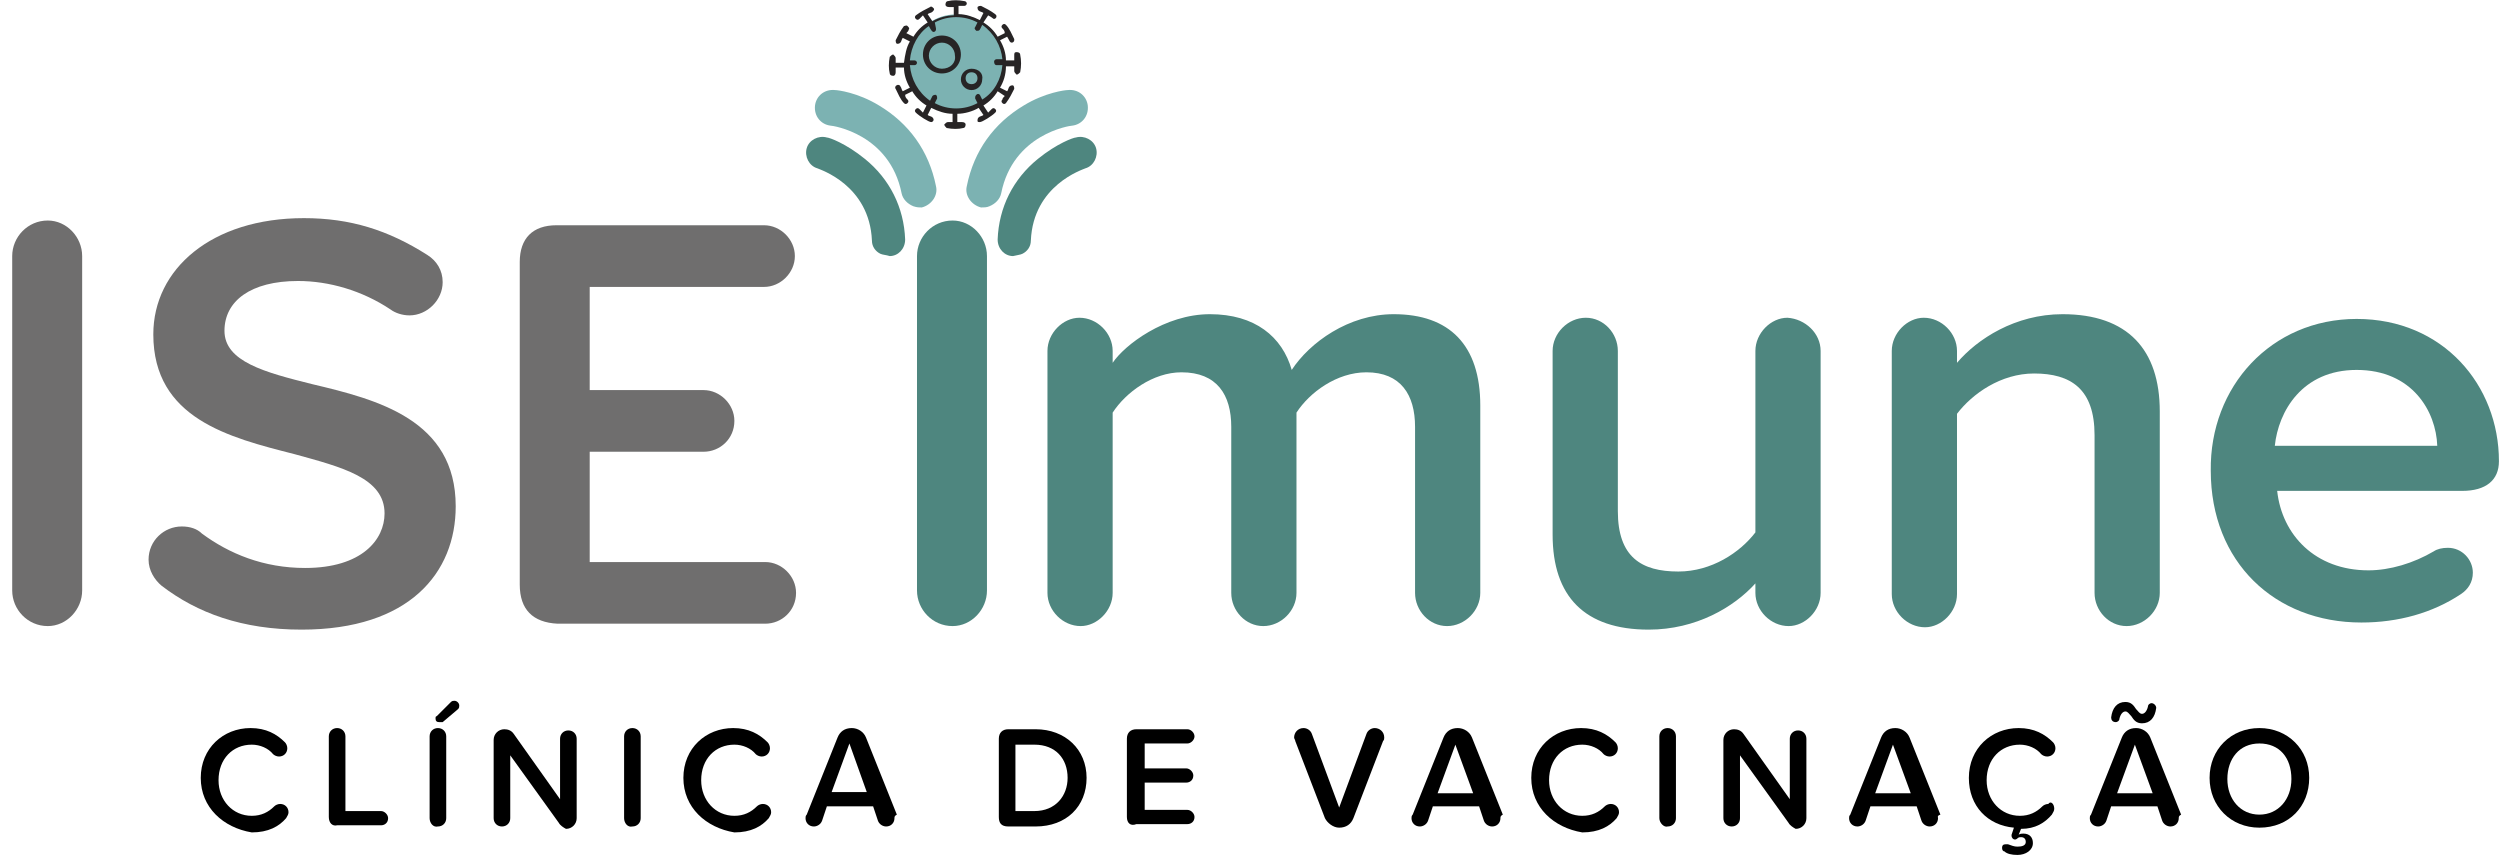 <svg xmlns="http://www.w3.org/2000/svg" width="169" height="58" viewBox="0 0 169 58" fill="none"><path d="M13.571 52.584C13.571 50.58 15.094 49.217 16.937 49.217C17.98 49.217 18.701 49.617 19.262 50.179C19.342 50.259 19.422 50.419 19.422 50.58C19.422 50.9 19.182 51.141 18.861 51.141C18.701 51.141 18.541 51.06 18.46 50.98C18.14 50.58 17.579 50.339 17.018 50.339C15.735 50.339 14.773 51.301 14.773 52.744C14.773 54.107 15.735 55.149 17.018 55.149C17.659 55.149 18.14 54.908 18.541 54.508C18.621 54.427 18.781 54.347 18.942 54.347C19.262 54.347 19.503 54.588 19.503 54.908C19.503 55.069 19.422 55.149 19.342 55.309C18.861 55.87 18.14 56.271 17.018 56.271C15.094 55.95 13.571 54.588 13.571 52.584Z" fill="black"></path><path d="M22.228 55.229V49.778C22.228 49.457 22.469 49.217 22.789 49.217C23.11 49.217 23.351 49.457 23.351 49.778V54.828H25.756C25.996 54.828 26.236 55.069 26.236 55.309C26.236 55.63 25.996 55.79 25.756 55.79H22.789C22.469 55.87 22.228 55.63 22.228 55.229Z" fill="black"></path><path d="M29.042 55.309V49.778C29.042 49.457 29.283 49.217 29.603 49.217C29.924 49.217 30.165 49.457 30.165 49.778V55.309C30.165 55.63 29.924 55.87 29.603 55.87C29.283 55.95 29.042 55.63 29.042 55.309ZM29.683 48.816C29.523 48.816 29.443 48.736 29.443 48.575C29.443 48.495 29.443 48.415 29.523 48.415L30.485 47.453C30.565 47.373 30.645 47.373 30.726 47.373C30.886 47.373 31.046 47.533 31.046 47.694C31.046 47.774 31.046 47.854 30.966 47.934L29.924 48.816C29.844 48.816 29.764 48.816 29.683 48.816Z" fill="black"></path><path d="M37.78 55.63L34.493 51.06V55.309C34.493 55.63 34.253 55.87 33.932 55.87C33.612 55.87 33.371 55.63 33.371 55.309V50.018C33.371 49.617 33.692 49.297 34.093 49.297C34.333 49.297 34.574 49.377 34.734 49.617L37.86 54.026V49.938C37.86 49.617 38.101 49.377 38.421 49.377C38.742 49.377 38.983 49.617 38.983 49.938V55.309C38.983 55.71 38.662 56.031 38.261 56.031C38.101 55.95 37.86 55.79 37.78 55.63Z" fill="black"></path><path d="M42.189 55.309V49.778C42.189 49.457 42.429 49.217 42.75 49.217C43.071 49.217 43.311 49.457 43.311 49.778V55.309C43.311 55.63 43.071 55.87 42.75 55.87C42.429 55.95 42.189 55.63 42.189 55.309Z" fill="black"></path><path d="M46.197 52.584C46.197 50.58 47.72 49.217 49.564 49.217C50.606 49.217 51.328 49.617 51.889 50.179C51.969 50.259 52.049 50.419 52.049 50.58C52.049 50.9 51.809 51.141 51.488 51.141C51.328 51.141 51.167 51.06 51.087 50.98C50.767 50.58 50.205 50.339 49.644 50.339C48.362 50.339 47.4 51.301 47.4 52.744C47.4 54.107 48.362 55.149 49.644 55.149C50.286 55.149 50.767 54.908 51.167 54.508C51.248 54.427 51.408 54.347 51.568 54.347C51.889 54.347 52.129 54.588 52.129 54.908C52.129 55.069 52.049 55.149 51.969 55.309C51.488 55.87 50.767 56.271 49.644 56.271C47.72 55.95 46.197 54.588 46.197 52.584Z" fill="black"></path><path d="M60.466 55.309C60.466 55.63 60.226 55.87 59.905 55.87C59.665 55.87 59.424 55.71 59.344 55.469L59.023 54.508H55.897L55.576 55.469C55.496 55.71 55.256 55.87 55.015 55.87C54.695 55.87 54.454 55.63 54.454 55.309C54.454 55.229 54.454 55.149 54.534 55.069L56.618 49.858C56.779 49.457 57.099 49.217 57.581 49.217C57.981 49.217 58.382 49.457 58.542 49.858L60.627 55.069C60.466 55.149 60.466 55.229 60.466 55.309ZM58.623 53.626L57.42 50.259L56.218 53.545H58.623V53.626Z" fill="black"></path><path d="M67.521 55.229V49.938C67.521 49.537 67.761 49.297 68.162 49.297H70.006C72.01 49.297 73.453 50.66 73.453 52.584C73.453 54.508 72.09 55.87 70.006 55.87H68.162C67.681 55.87 67.521 55.63 67.521 55.229ZM69.926 54.828C71.369 54.828 72.17 53.786 72.17 52.584C72.17 51.301 71.369 50.339 69.926 50.339H68.643V54.828H69.926Z" fill="black"></path><path d="M76.178 55.229V49.938C76.178 49.537 76.419 49.297 76.82 49.297H80.267C80.507 49.297 80.748 49.537 80.748 49.778C80.748 50.018 80.507 50.259 80.267 50.259H77.381V51.942H80.187C80.427 51.942 80.668 52.183 80.668 52.423C80.668 52.744 80.427 52.904 80.187 52.904H77.381V54.748H80.267C80.507 54.748 80.748 54.988 80.748 55.229C80.748 55.55 80.507 55.71 80.267 55.71H76.82C76.419 55.87 76.178 55.63 76.178 55.229Z" fill="black"></path><path d="M89.566 55.309L87.562 50.099C87.562 50.018 87.482 49.938 87.482 49.858C87.482 49.537 87.722 49.217 88.123 49.217C88.363 49.217 88.604 49.377 88.684 49.617L90.528 54.588L92.371 49.617C92.452 49.377 92.692 49.217 92.933 49.217C93.253 49.217 93.574 49.457 93.574 49.858C93.574 49.938 93.574 50.018 93.494 50.099L91.49 55.309C91.329 55.71 91.009 55.95 90.528 55.95C90.127 55.95 89.726 55.63 89.566 55.309Z" fill="black"></path><path d="M101.43 55.309C101.43 55.63 101.19 55.87 100.869 55.87C100.628 55.87 100.388 55.71 100.308 55.469L99.987 54.508H96.861L96.54 55.469C96.46 55.71 96.219 55.87 95.979 55.87C95.658 55.87 95.418 55.63 95.418 55.309C95.418 55.229 95.418 55.149 95.498 55.069L97.582 49.858C97.743 49.457 98.063 49.217 98.544 49.217C98.945 49.217 99.346 49.457 99.506 49.858L101.59 55.069C101.43 55.149 101.43 55.229 101.43 55.309ZM99.586 53.626L98.384 50.339L97.181 53.626H99.586Z" fill="black"></path><path d="M103.514 52.584C103.514 50.58 105.037 49.217 106.881 49.217C107.923 49.217 108.645 49.617 109.206 50.179C109.286 50.259 109.366 50.419 109.366 50.58C109.366 50.9 109.126 51.141 108.805 51.141C108.645 51.141 108.484 51.06 108.404 50.98C108.084 50.58 107.522 50.339 106.961 50.339C105.679 50.339 104.717 51.301 104.717 52.744C104.717 54.107 105.679 55.149 106.961 55.149C107.603 55.149 108.084 54.908 108.484 54.508C108.565 54.427 108.725 54.347 108.885 54.347C109.206 54.347 109.446 54.588 109.446 54.908C109.446 55.069 109.366 55.149 109.286 55.309C108.805 55.87 108.084 56.271 106.961 56.271C105.037 55.95 103.514 54.588 103.514 52.584Z" fill="black"></path><path d="M112.172 55.309V49.778C112.172 49.457 112.412 49.217 112.733 49.217C113.054 49.217 113.294 49.457 113.294 49.778V55.309C113.294 55.63 113.054 55.87 112.733 55.87C112.493 55.95 112.172 55.63 112.172 55.309Z" fill="black"></path><path d="M120.91 55.63L117.623 51.06V55.309C117.623 55.63 117.383 55.87 117.062 55.87C116.741 55.87 116.501 55.63 116.501 55.309V50.018C116.501 49.617 116.821 49.297 117.222 49.297C117.463 49.297 117.703 49.377 117.864 49.617L120.99 54.026V49.938C120.99 49.617 121.23 49.377 121.551 49.377C121.872 49.377 122.112 49.617 122.112 49.938V55.309C122.112 55.71 121.792 56.031 121.391 56.031C121.23 55.95 120.99 55.79 120.91 55.63Z" fill="black"></path><path d="M131.01 55.309C131.01 55.63 130.77 55.87 130.449 55.87C130.209 55.87 129.968 55.71 129.888 55.469L129.567 54.508H126.441L126.12 55.469C126.04 55.71 125.8 55.87 125.559 55.87C125.239 55.87 124.998 55.63 124.998 55.309C124.998 55.229 124.998 55.149 125.078 55.069L127.162 49.858C127.323 49.457 127.643 49.217 128.124 49.217C128.525 49.217 128.926 49.457 129.086 49.858L131.171 55.069C130.93 55.149 131.01 55.229 131.01 55.309ZM129.167 53.626L127.964 50.339L126.762 53.626H129.167Z" fill="black"></path><path d="M138.867 54.668C138.867 54.828 138.786 54.908 138.706 55.069C138.225 55.63 137.584 56.031 136.622 56.031L136.462 56.431C136.542 56.351 136.702 56.351 136.782 56.351C137.183 56.351 137.424 56.592 137.424 56.993C137.424 57.474 136.943 57.794 136.381 57.794C135.981 57.794 135.66 57.714 135.5 57.554C135.419 57.554 135.339 57.474 135.339 57.313C135.339 57.153 135.419 57.073 135.58 57.073C135.66 57.073 135.66 57.073 135.74 57.073C135.981 57.153 136.141 57.233 136.381 57.233C136.702 57.233 136.943 57.153 136.943 56.912C136.943 56.752 136.862 56.592 136.622 56.592C136.542 56.592 136.462 56.592 136.381 56.672C136.381 56.672 136.301 56.752 136.221 56.752C136.061 56.752 135.981 56.592 135.981 56.512V56.431L136.141 55.95C134.377 55.79 133.095 54.508 133.095 52.584C133.095 50.58 134.618 49.217 136.462 49.217C137.504 49.217 138.225 49.617 138.786 50.179C138.867 50.259 138.947 50.419 138.947 50.58C138.947 50.9 138.706 51.141 138.386 51.141C138.225 51.141 138.065 51.06 137.985 50.98C137.664 50.58 137.103 50.339 136.542 50.339C135.259 50.339 134.297 51.301 134.297 52.744C134.297 54.107 135.259 55.149 136.542 55.149C137.183 55.149 137.664 54.908 138.065 54.508C138.145 54.427 138.305 54.347 138.466 54.347C138.626 54.107 138.867 54.347 138.867 54.668Z" fill="black"></path><path d="M147.284 55.309C147.284 55.63 147.043 55.87 146.722 55.87C146.482 55.87 146.242 55.71 146.161 55.469L145.841 54.508H142.714L142.394 55.469C142.313 55.71 142.073 55.87 141.833 55.87C141.512 55.87 141.271 55.63 141.271 55.309C141.271 55.229 141.271 55.149 141.352 55.069L143.436 49.858C143.596 49.457 143.917 49.217 144.398 49.217C144.799 49.217 145.199 49.457 145.36 49.858L147.444 55.069C147.284 55.149 147.284 55.229 147.284 55.309ZM142.714 48.495C142.794 47.854 143.115 47.453 143.676 47.453C144.077 47.453 144.237 47.694 144.398 47.934C144.558 48.094 144.638 48.255 144.799 48.255C144.959 48.255 145.119 48.094 145.199 47.774C145.199 47.613 145.36 47.533 145.44 47.533C145.6 47.533 145.761 47.694 145.761 47.854C145.68 48.495 145.36 48.896 144.799 48.896C144.398 48.896 144.237 48.656 144.077 48.415C143.917 48.255 143.837 48.094 143.676 48.094C143.516 48.094 143.356 48.255 143.275 48.575C143.275 48.736 143.115 48.816 143.035 48.816C142.794 48.816 142.714 48.656 142.714 48.495ZM145.52 53.626L144.318 50.339L143.115 53.626H145.52Z" fill="black"></path><path d="M152.735 49.217C154.659 49.217 156.102 50.66 156.102 52.584C156.102 54.508 154.739 55.95 152.735 55.95C150.811 55.95 149.368 54.508 149.368 52.584C149.368 50.66 150.811 49.217 152.735 49.217ZM152.735 50.259C151.372 50.259 150.57 51.301 150.57 52.664C150.57 54.026 151.452 55.069 152.735 55.069C154.017 55.069 154.899 54.026 154.899 52.664C154.899 51.221 154.098 50.259 152.735 50.259Z" fill="black"></path><path d="M100.067 27.412V40.078C100.067 41.281 99.025 42.323 97.823 42.323C96.62 42.323 95.658 41.281 95.658 40.078V28.855C95.658 26.691 94.696 25.168 92.371 25.168C90.367 25.168 88.524 26.53 87.642 27.893V40.078C87.642 41.281 86.6 42.323 85.397 42.323C84.195 42.323 83.233 41.281 83.233 40.078V28.855C83.233 26.691 82.271 25.168 79.866 25.168C77.942 25.168 76.098 26.53 75.216 27.893V40.078C75.216 41.281 74.174 42.323 73.052 42.323C71.85 42.323 70.808 41.281 70.808 40.078V23.725C70.808 22.522 71.85 21.48 72.972 21.48C74.174 21.48 75.216 22.522 75.216 23.725V24.526C76.018 23.324 78.744 21.239 81.79 21.239C84.836 21.239 86.68 22.763 87.321 25.007C88.524 23.163 91.169 21.239 94.215 21.239C97.983 21.239 100.067 23.324 100.067 27.412Z" fill="#4E867F"></path><path d="M123.074 23.725V40.078C123.074 41.28 122.032 42.323 120.91 42.323C119.707 42.323 118.665 41.28 118.665 40.078V39.437C117.222 41.04 114.657 42.563 111.451 42.563C107.122 42.563 104.957 40.319 104.957 36.15V23.725C104.957 22.522 105.999 21.48 107.202 21.48C108.404 21.48 109.366 22.522 109.366 23.725V34.547C109.366 37.673 110.97 38.635 113.455 38.635C115.699 38.635 117.623 37.352 118.665 35.99V23.725C118.665 22.522 119.707 21.48 120.83 21.48C122.032 21.56 123.074 22.522 123.074 23.725Z" fill="#4E867F"></path><path d="M146.001 27.813V40.078C146.001 41.281 144.959 42.323 143.756 42.323C142.554 42.323 141.592 41.281 141.592 40.078V29.416C141.592 26.29 139.989 25.248 137.504 25.248C135.259 25.248 133.335 26.61 132.293 27.973V40.158C132.293 41.361 131.251 42.403 130.129 42.403C128.926 42.403 127.884 41.361 127.884 40.158V23.725C127.884 22.522 128.926 21.48 130.048 21.48C131.251 21.48 132.293 22.522 132.293 23.725V24.526C133.656 22.923 136.221 21.239 139.428 21.239C143.837 21.239 146.001 23.644 146.001 27.813Z" fill="#4E867F"></path><path d="M0.825 39.918V17.311C0.825 16.029 1.867 14.907 3.229 14.907C4.512 14.907 5.554 16.029 5.554 17.311V39.918C5.554 41.2 4.512 42.323 3.229 42.323C1.867 42.323 0.825 41.2 0.825 39.918Z" fill="#6F6E6E"></path><path d="M10.043 37.833C10.043 36.551 11.085 35.589 12.288 35.589C12.849 35.589 13.33 35.749 13.651 36.07C15.495 37.433 17.819 38.395 20.625 38.395C24.473 38.395 25.996 36.471 25.996 34.707C25.996 32.302 23.11 31.581 19.904 30.699C15.495 29.577 10.364 28.294 10.364 22.602C10.364 18.193 14.292 14.746 20.545 14.746C23.671 14.746 26.236 15.548 28.882 17.231C29.523 17.632 29.924 18.273 29.924 19.075C29.924 20.278 28.882 21.32 27.679 21.32C27.198 21.32 26.717 21.159 26.397 20.919C24.473 19.636 22.228 18.995 20.144 18.995C16.937 18.995 15.174 20.358 15.174 22.362C15.174 24.446 17.899 25.168 21.106 25.969C25.515 27.011 30.806 28.374 30.806 34.226C30.806 38.715 27.679 42.563 20.384 42.563C16.376 42.563 13.33 41.441 10.925 39.597C10.444 39.196 10.043 38.555 10.043 37.833Z" fill="#6F6E6E"></path><path d="M35.135 39.517V17.712C35.135 16.109 36.016 15.227 37.62 15.227H51.648C52.771 15.227 53.733 16.189 53.733 17.311C53.733 18.434 52.771 19.396 51.648 19.396H39.864V26.37H47.56C48.682 26.37 49.644 27.332 49.644 28.454C49.644 29.657 48.682 30.538 47.56 30.538H39.864V37.994H51.728C52.851 37.994 53.813 38.956 53.813 40.078C53.813 41.281 52.851 42.162 51.728 42.162H37.7C36.016 42.082 35.135 41.2 35.135 39.517Z" fill="#6F6E6E"></path><path d="M61.989 39.918V17.311C61.989 16.029 63.032 14.907 64.394 14.907C65.677 14.907 66.719 16.029 66.719 17.311V39.918C66.719 41.2 65.677 42.323 64.394 42.323C63.032 42.323 61.989 41.2 61.989 39.918Z" fill="#4E867F"></path><path d="M59.504 17.151C59.184 16.991 58.943 16.67 58.943 16.269C58.783 12.502 55.416 11.46 55.256 11.379C54.694 11.219 54.374 10.578 54.534 10.017C54.694 9.455 55.336 9.135 55.897 9.295C56.057 9.295 57.18 9.696 58.462 10.738C60.146 12.101 61.108 14.025 61.188 16.189C61.188 16.831 60.707 17.311 60.146 17.311C59.905 17.231 59.665 17.231 59.504 17.151Z" fill="#4E867F"></path><path d="M61.749 13.945C61.348 13.784 61.028 13.464 60.947 13.063C60.146 9.055 56.298 8.493 56.138 8.493C55.496 8.413 55.015 7.852 55.095 7.131C55.176 6.489 55.737 6.008 56.458 6.089C56.618 6.089 57.981 6.249 59.424 7.131C61.428 8.333 62.791 10.177 63.272 12.582C63.432 13.223 62.952 13.864 62.31 14.025C62.15 14.025 61.989 14.025 61.749 13.945Z" fill="#7CB2B2"></path><path d="M69.124 17.151C69.445 16.991 69.685 16.67 69.685 16.269C69.846 12.502 73.212 11.46 73.373 11.379C73.934 11.219 74.254 10.578 74.094 10.017C73.934 9.455 73.293 9.135 72.731 9.295C72.571 9.295 71.449 9.696 70.166 10.738C68.483 12.101 67.521 14.025 67.441 16.189C67.441 16.831 67.921 17.311 68.483 17.311C68.803 17.231 68.964 17.231 69.124 17.151Z" fill="#4E867F"></path><path d="M66.879 13.945C67.28 13.784 67.601 13.464 67.681 13.063C68.483 9.055 72.331 8.493 72.491 8.493C73.132 8.413 73.613 7.852 73.533 7.131C73.453 6.489 72.892 6.008 72.17 6.089C72.01 6.089 70.647 6.249 69.204 7.131C67.2 8.333 65.837 10.177 65.356 12.582C65.196 13.223 65.677 13.864 66.318 14.025C66.479 14.025 66.719 14.025 66.879 13.945Z" fill="#7CB2B2"></path><path d="M159.308 21.56C165.16 21.56 168.928 26.049 168.928 31.18C168.928 32.462 168.046 33.184 166.443 33.184H153.937C154.258 36.15 156.502 38.555 160.11 38.555C161.553 38.555 163.156 38.074 164.519 37.272C164.759 37.112 165.08 37.032 165.481 37.032C166.443 37.032 167.164 37.833 167.164 38.715C167.164 39.356 166.844 39.837 166.363 40.158C164.439 41.441 162.114 42.082 159.629 42.082C153.777 42.082 149.448 37.994 149.448 31.821C149.368 26.13 153.536 21.56 159.308 21.56ZM153.777 30.138H164.759C164.679 27.813 163.076 25.007 159.308 25.007C155.621 25.007 154.017 27.813 153.777 30.138Z" fill="#4E867F"></path><path d="M67.922 4.245C67.922 6.089 66.479 7.532 64.635 7.532C61.508 7.532 60.146 3.604 62.631 1.68C64.715 -0.004 67.922 1.519 67.922 4.245Z" fill="#7CB2B2"></path><path d="M64.795 3.684C64.795 4.325 64.314 4.806 63.673 4.806C63.032 4.806 62.55 4.325 62.55 3.684C62.55 3.283 62.711 2.962 63.112 2.722C63.593 2.401 64.314 2.561 64.635 3.123C64.715 3.283 64.795 3.523 64.795 3.684Z" fill="#7CB2B2"></path><path d="M66.238 5.367C66.238 5.688 65.998 5.928 65.677 5.928C65.356 5.928 65.116 5.688 65.116 5.367C65.116 5.127 65.276 4.886 65.517 4.806C65.837 4.726 66.078 4.886 66.238 5.207C66.238 5.287 66.238 5.287 66.238 5.367Z" fill="#7CB2B2"></path><path d="M68.964 3.684C68.964 3.604 68.883 3.523 68.723 3.523C68.563 3.523 68.563 3.604 68.563 3.764C68.563 3.844 68.563 4.004 68.563 4.085H68.002C68.002 3.604 67.841 3.123 67.601 2.722L68.082 2.481C68.242 2.722 68.242 2.882 68.403 2.882C68.483 2.882 68.563 2.802 68.563 2.722V2.642C68.403 2.321 68.242 1.92 68.002 1.68C67.922 1.599 67.841 1.599 67.761 1.68C67.681 1.76 67.681 1.84 67.761 1.92C67.841 2 67.922 2.08 67.922 2.241L67.441 2.481C67.2 2.08 66.879 1.76 66.479 1.519L66.799 1.038C67.12 1.199 67.12 1.279 67.2 1.279C67.28 1.279 67.36 1.199 67.36 1.118C67.36 1.038 67.36 1.038 67.28 0.958C66.96 0.718 66.639 0.557 66.318 0.397C66.238 0.397 66.158 0.397 66.078 0.477C66.078 0.557 66.078 0.637 66.158 0.718C66.238 0.798 66.398 0.798 66.479 0.878L66.238 1.359C65.757 1.118 65.276 0.958 64.795 0.958V0.397C65.036 0.397 65.116 0.397 65.196 0.397C65.276 0.397 65.356 0.317 65.356 0.237C65.356 0.156 65.276 0.076 65.196 0.076C64.795 -0.004 64.394 -0.004 64.074 0.076C63.994 0.076 63.913 0.156 63.913 0.317C63.913 0.397 63.994 0.477 64.154 0.477C64.234 0.477 64.394 0.477 64.475 0.477V1.038C63.994 1.038 63.432 1.199 63.032 1.439L62.711 0.958C62.791 0.878 62.951 0.878 63.032 0.798C63.112 0.718 63.192 0.637 63.112 0.557C63.032 0.477 62.951 0.397 62.871 0.477C62.551 0.637 62.23 0.798 61.909 1.038C61.829 1.118 61.829 1.199 61.909 1.279C61.989 1.359 62.07 1.359 62.15 1.279C62.23 1.199 62.31 1.118 62.39 1.038L62.711 1.519C62.31 1.76 61.989 2.08 61.749 2.481L61.268 2.241C61.348 2.161 61.428 2.08 61.428 2C61.508 1.92 61.428 1.84 61.348 1.76C61.268 1.68 61.188 1.76 61.108 1.76C60.867 2.08 60.707 2.401 60.547 2.722C60.547 2.802 60.547 2.882 60.627 2.962C60.707 2.962 60.787 2.962 60.867 2.882C60.947 2.802 60.947 2.642 61.028 2.561L61.508 2.802C61.268 3.203 61.188 3.684 61.108 4.245H60.547C60.547 4.165 60.547 4.004 60.547 3.924C60.547 3.844 60.466 3.764 60.386 3.684C60.306 3.684 60.226 3.764 60.146 3.844C60.066 4.245 60.066 4.646 60.146 4.966C60.146 5.046 60.226 5.127 60.386 5.127C60.466 5.127 60.547 5.046 60.547 4.886C60.547 4.806 60.547 4.646 60.547 4.565H61.108C61.108 5.046 61.268 5.527 61.508 5.928L61.028 6.169C60.947 6.089 60.947 5.928 60.867 5.848C60.867 5.768 60.707 5.688 60.627 5.768C60.547 5.768 60.466 5.928 60.547 6.008C60.707 6.329 60.867 6.73 61.108 6.97C61.188 7.051 61.268 7.051 61.348 6.97C61.428 6.89 61.428 6.81 61.348 6.73C61.268 6.65 61.188 6.57 61.188 6.409L61.669 6.169C61.909 6.57 62.23 6.89 62.631 7.131L62.39 7.612C62.31 7.532 62.23 7.451 62.15 7.371C62.07 7.291 61.989 7.291 61.909 7.371C61.829 7.451 61.829 7.532 61.909 7.612C62.15 7.852 62.791 8.253 62.951 8.253C63.032 8.253 63.112 8.173 63.112 8.093C63.112 8.013 63.032 7.932 63.032 7.932C62.951 7.852 62.791 7.852 62.711 7.772L62.951 7.291C63.432 7.532 63.913 7.692 64.394 7.692V8.253C64.314 8.253 64.154 8.253 64.074 8.253C63.994 8.253 63.913 8.333 63.833 8.413C63.833 8.493 63.913 8.574 63.994 8.654C64.394 8.734 64.795 8.734 65.116 8.654C65.196 8.654 65.276 8.574 65.276 8.413C65.276 8.333 65.196 8.253 65.036 8.253C64.956 8.253 64.795 8.253 64.715 8.253V7.692C65.196 7.692 65.757 7.532 66.158 7.291L66.479 7.772C66.398 7.852 66.238 7.852 66.158 7.932C66.078 8.013 66.078 8.093 66.078 8.173C66.078 8.253 66.158 8.253 66.238 8.253C66.398 8.253 67.04 7.852 67.28 7.612C67.36 7.532 67.36 7.451 67.28 7.371C67.2 7.291 67.12 7.291 67.04 7.371C66.96 7.451 66.879 7.532 66.799 7.612L66.479 7.131C66.879 6.89 67.2 6.57 67.441 6.169L67.922 6.489C67.841 6.57 67.761 6.65 67.761 6.73C67.681 6.81 67.681 6.89 67.761 6.97C67.841 7.051 67.922 7.051 68.002 6.97C68.242 6.65 68.403 6.329 68.563 6.008C68.563 5.928 68.563 5.848 68.483 5.768C68.403 5.768 68.322 5.768 68.242 5.848C68.162 5.928 68.162 6.089 68.082 6.169L67.601 5.928C67.841 5.527 68.002 5.046 68.002 4.485H68.563C68.563 4.565 68.563 4.726 68.563 4.806C68.563 4.886 68.643 4.966 68.723 5.046C68.803 5.046 68.883 4.966 68.964 4.886C69.044 4.485 69.044 4.085 68.964 3.684ZM67.36 4.405H67.761C67.681 5.367 67.2 6.249 66.398 6.73L66.238 6.409C66.158 6.329 66.078 6.329 65.998 6.409C65.918 6.489 65.918 6.57 65.918 6.65L66.078 6.97C65.196 7.451 64.074 7.451 63.192 6.97L63.352 6.65C63.352 6.57 63.352 6.489 63.272 6.409C63.192 6.409 63.112 6.409 63.032 6.489L62.871 6.81C62.07 6.249 61.589 5.367 61.508 4.405H61.829C61.909 4.405 61.989 4.325 61.989 4.245C61.989 4.165 61.909 4.085 61.829 4.085H61.508C61.589 3.123 62.07 2.241 62.791 1.76C62.951 2.08 63.032 2.161 63.112 2.161C63.192 2.161 63.272 2.08 63.272 2V1.92L63.192 1.519C64.074 1.038 65.196 1.038 66.078 1.519L65.918 1.84C65.837 1.92 65.918 2 65.998 2.08H66.078C66.238 2.08 66.238 2 66.398 1.68C67.2 2.241 67.681 3.123 67.761 4.004H67.36C67.28 4.004 67.2 4.085 67.2 4.165C67.2 4.325 67.28 4.405 67.36 4.405Z" fill="#272425"></path><path d="M63.673 2.401C62.951 2.401 62.39 2.962 62.39 3.684C62.39 4.405 62.951 4.966 63.673 4.966C64.394 4.966 64.956 4.405 64.956 3.684C64.956 2.962 64.394 2.401 63.673 2.401ZM63.673 4.646C63.192 4.646 62.791 4.245 62.791 3.764C62.791 3.283 63.192 2.882 63.673 2.882C64.154 2.882 64.555 3.283 64.555 3.764C64.635 4.245 64.234 4.646 63.673 4.646Z" fill="#272425"></path><path d="M65.677 4.646C65.276 4.646 64.956 4.966 64.956 5.367C64.956 5.768 65.276 6.089 65.677 6.089C66.078 6.089 66.398 5.768 66.398 5.367C66.479 4.966 66.158 4.646 65.677 4.646ZM65.677 5.688C65.436 5.688 65.276 5.527 65.276 5.287C65.276 5.046 65.436 4.886 65.677 4.886C65.918 4.886 66.078 5.046 66.078 5.287C66.078 5.527 65.918 5.688 65.677 5.688Z" fill="#272425"></path></svg>